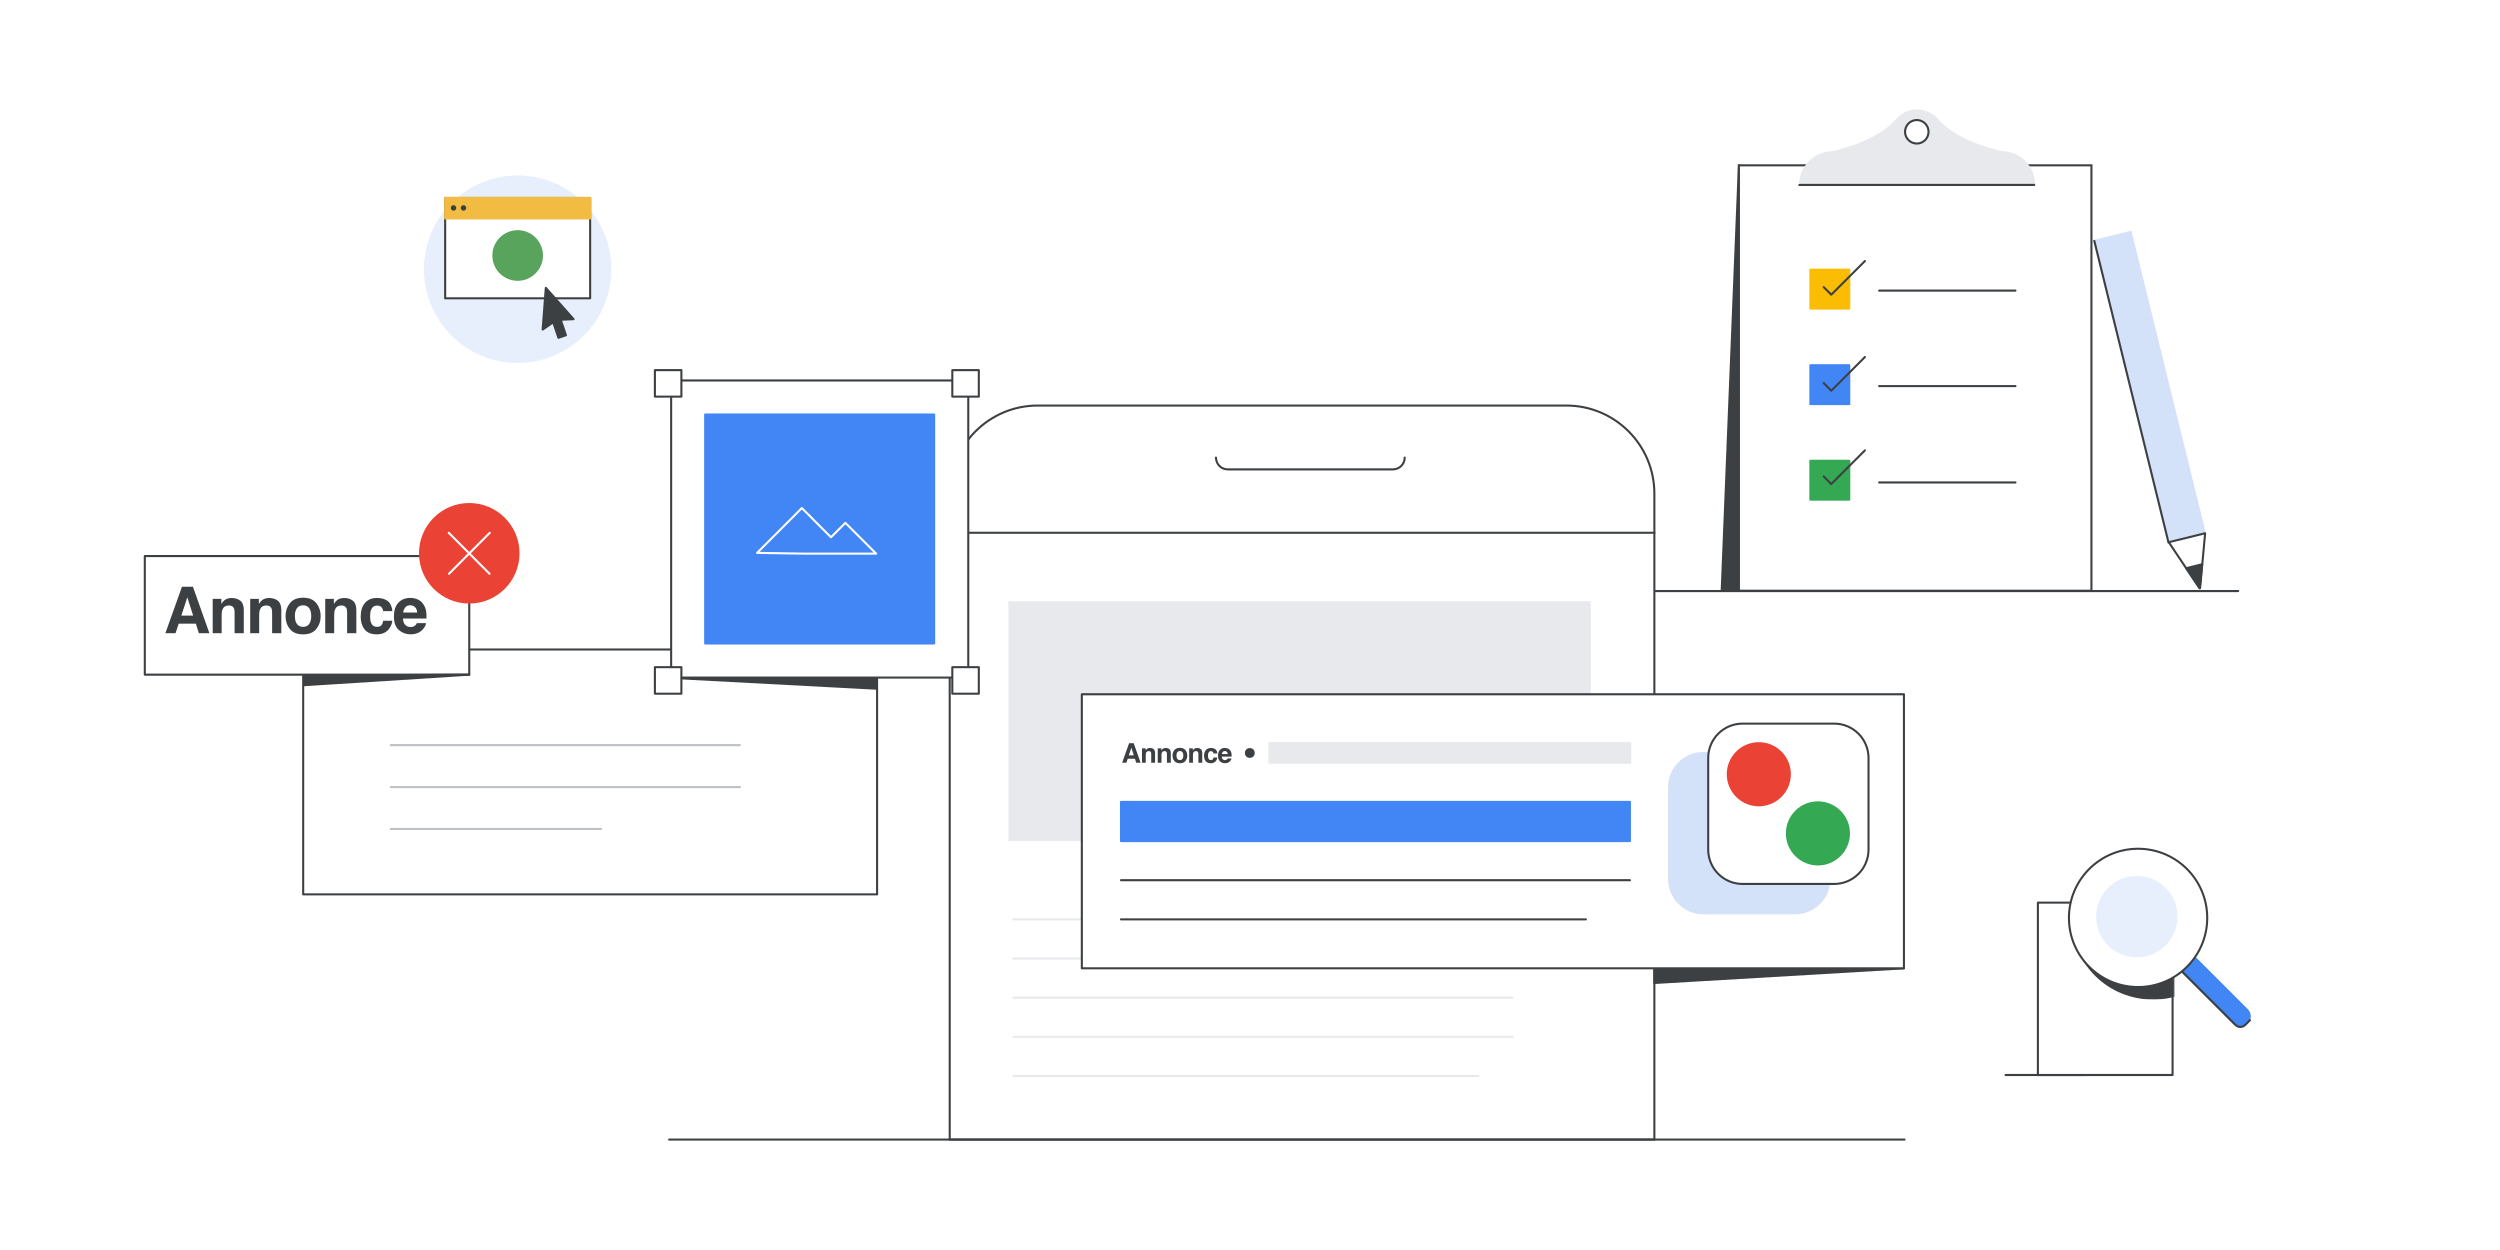 <?xml version="1.0" encoding="utf-8"?>
<!-- Generator: Adobe Illustrator 28.0.0, SVG Export Plug-In . SVG Version: 6.00 Build 0)  -->
<svg version="1.1" xmlns="http://www.w3.org/2000/svg" xmlns:xlink="http://www.w3.org/1999/xlink" x="0px" y="0px"
	 viewBox="0 0 1200 600" style="enable-background:new 0 0 1200 600;" xml:space="preserve">
<style type="text/css">
	.st0{fill:#FFFFFF;}
	.st1{fill:#D4E2F9;stroke:#D4E2F9;stroke-miterlimit:10;}
	.st2{fill:#FFFFFF;stroke:#3D4043;stroke-linecap:round;stroke-linejoin:round;}
	.st3{fill:#3D4043;stroke:#3D4043;stroke-linecap:round;stroke-linejoin:round;}
	.st4{fill:none;stroke:#3D4043;stroke-linecap:round;stroke-linejoin:round;}
	.st5{fill:#FFFFFF;stroke:#3D4043;stroke-miterlimit:10;}
	.st6{fill:#FBBC04;stroke:#FBBC04;stroke-linecap:round;stroke-linejoin:round;stroke-miterlimit:10;}
	.st7{fill:#4285F4;stroke:#4285F4;stroke-linecap:round;stroke-linejoin:round;stroke-miterlimit:10;}
	.st8{fill:#34A853;stroke:#34A853;stroke-linecap:round;stroke-linejoin:round;stroke-miterlimit:10;}
	.st9{fill:#E7E9EC;stroke:#E7E9EC;stroke-linecap:round;stroke-linejoin:round;}
	.st10{fill:#FFFFFF;stroke:#3D4043;}
	.st11{fill:#E7E9EC;}
	.st12{fill:none;stroke:#E7E9EC;stroke-linecap:round;stroke-linejoin:round;}
	.st13{fill:#3D4043;}
	.st14{fill:#D4E2F9;stroke:#D4E2F9;stroke-linecap:round;stroke-linejoin:round;stroke-miterlimit:10;}
	.st15{fill:#FFFFFF;stroke:#3D4043;stroke-linecap:round;stroke-linejoin:round;stroke-miterlimit:10;}
	.st16{fill:#EA4335;stroke:#EA4335;stroke-miterlimit:10;}
	.st17{fill:none;stroke:#BDC0C4;stroke-linecap:round;stroke-linejoin:round;}
	.st18{fill:none;stroke:#FFFFFF;stroke-linecap:round;stroke-linejoin:round;}
	.st19{fill:none;stroke:#FFFFFF;stroke-linecap:round;stroke-linejoin:round;stroke-miterlimit:10;}
	.st20{fill:none;stroke:#3D4043;stroke-linecap:round;}
	
		.st21{fill:#FFFFFF;filter:url(#Adobe_OpacityMaskFilter);stroke:#3D4043;stroke-linecap:round;stroke-linejoin:round;stroke-miterlimit:10;}
	.st22{mask:url(#mask0_1_);}
	.st23{fill:#E8EFFC;}
	.st24{fill:#F2BC42;stroke:#F2BC42;stroke-linecap:round;stroke-linejoin:round;stroke-miterlimit:10;}
	.st25{fill:#58A45C;stroke:#58A45C;stroke-linecap:round;stroke-linejoin:round;stroke-miterlimit:10;}
	.st26{fill-rule:evenodd;clip-rule:evenodd;fill:#3D4043;stroke:#3D4043;stroke-linejoin:round;}
</style>
<g id="Layer_1">
	<rect x="-6" y="-6" class="st0" width="1212" height="612"/>
	<g>
		<path class="st1" d="M1040.88,260.36l17.45-4.28l-35.61-144.76l-17.45,4.3L1040.88,260.36z"/>
		<path class="st2" d="M1056.04,282.25c-0.02,0.03-0.04,0.05-0.07,0.07c-0.03,0.02-0.06,0.02-0.09,0.02c-0.03,0-0.06-0.01-0.09-0.02
			c-0.03-0.02-0.05-0.04-0.07-0.07l-14.71-21.99l17.45-4.3L1056.04,282.25z"/>
		<path class="st3" d="M1055.86,282.35l-6.44-9.63l7.62-1.88L1055.86,282.35z"/>
		<path class="st4" d="M1005.27,115.62l35.61,144.74"/>
		<path class="st3" d="M834.68,283.55h-8.27l8.27-204.19V283.55z"/>
		<path class="st4" d="M1074.33,283.71H787.43"/>
		<path class="st5" d="M1003.89,79.36H834.68v204.19h169.21V79.36z"/>
		<path class="st6" d="M887.64,129.47h-18.65v18.65h18.65V129.47z"/>
		<path class="st7" d="M887.64,175.31h-18.65v18.65h18.65V175.31z"/>
		<path class="st8" d="M887.64,221.17h-18.65v18.65h18.65V221.17z"/>
		<path class="st4" d="M901.99,139.49h65.43"/>
		<path class="st4" d="M901.99,185.33h65.43"/>
		<path class="st4" d="M901.99,231.58h65.43"/>
		<path class="st4" d="M875.38,137.82l3.63,3.63l16.15-16.15"/>
		<path class="st4" d="M875.38,183.89l3.63,3.65l16.15-16.17"/>
		<path class="st4" d="M875.38,228.69l3.63,3.65l16.15-16.17"/>
		<path class="st9" d="M960.69,73.04c0,0-20.87-4.46-30.05-14.82c-1.23-1.6-2.81-2.9-4.62-3.8c-1.81-0.9-3.8-1.39-5.82-1.41
			c-2.02,0.02-4.01,0.51-5.82,1.41c-1.81,0.91-3.39,2.21-4.62,3.81c-9.26,10.44-30.03,14.82-30.03,14.82
			c-4.15,0-8.13,1.65-11.07,4.58c-2.93,2.94-4.58,6.92-4.58,11.07h55.93h56.4c0-2.06-0.41-4.1-1.2-6.01
			c-0.79-1.9-1.95-3.63-3.41-5.09c-1.46-1.46-3.2-2.61-5.11-3.39C964.79,73.43,962.75,73.03,960.69,73.04z M920.2,68.92
			c-1.12,0.01-2.21-0.32-3.14-0.94c-0.93-0.62-1.66-1.49-2.09-2.52c-0.43-1.03-0.55-2.16-0.33-3.26c0.22-1.1,0.75-2.1,1.54-2.89
			c0.79-0.79,1.79-1.33,2.89-1.55c1.09-0.22,2.23-0.11,3.26,0.32c1.03,0.43,1.91,1.15,2.53,2.07c0.62,0.93,0.95,2.02,0.95,3.13
			c0,1.49-0.59,2.92-1.64,3.98C923.11,68.32,921.69,68.91,920.2,68.92z"/>
		<path class="st4" d="M920.09,68.89c-1.12,0.01-2.21-0.32-3.14-0.94c-0.93-0.62-1.66-1.49-2.09-2.52
			c-0.43-1.03-0.55-2.17-0.33-3.26c0.22-1.1,0.75-2.1,1.54-2.89c0.79-0.79,1.79-1.33,2.89-1.55c1.09-0.22,2.23-0.11,3.26,0.32
			c1.03,0.43,1.91,1.15,2.53,2.07c0.62,0.93,0.95,2.02,0.95,3.13c0.01,1.48-0.57,2.9-1.59,3.95c-1.03,1.06-2.43,1.67-3.91,1.71
			 M863.69,88.77h56.33h56.4H863.69z"/>
	</g>
	<g>
		<path class="st10" d="M455.86,236.94c0-23.35,18.93-42.28,42.28-42.28h253.68c23.35,0,42.28,18.93,42.28,42.28v310.05H455.86
			V236.94z"/>
		<path class="st4" d="M455.86,255.73H794.1"/>
		<path class="st4" d="M321.18,546.99h593"/>
		<path class="st4" d="M583.67,219.65L583.67,219.65c0,3.12,2.53,5.66,5.66,5.66h79.27c3.13,0,5.66-2.54,5.66-5.66l0,0"/>
		<rect x="484.05" y="288.62" class="st11" width="279.52" height="115.1"/>
		<path class="st12" d="M486.4,441.29h223.14"/>
		<path class="st12" d="M486.4,460.09h239.59"/>
		<path class="st12" d="M486.4,478.88h239.59"/>
		<path class="st12" d="M486.4,497.67h239.59"/>
		<path class="st12" d="M486.4,516.46h223.14"/>
		<path class="st3" d="M913.9,464.78H794.1v7.05L913.9,464.78z"/>
		<rect x="519.28" y="333.25" class="st2" width="394.61" height="131.54"/>
		<path class="st4" d="M538.08,422.5h244.28"/>
		<path class="st4" d="M538.08,441.29h223.14"/>
		<path class="st7" d="M538.08,384.92h244.28v18.79H538.08V384.92z"/>
		<rect x="609.31" y="356.73" class="st9" width="173.19" height="9.4"/>
		<circle class="st13" cx="599.91" cy="361.43" r="2.35"/>
		<path class="st14" d="M861.61,361.43h-43.97c-9.11,0-16.49,7.38-16.49,16.49v43.97c0,9.11,7.38,16.49,16.49,16.49h43.97
			c9.11,0,16.49-7.38,16.49-16.49v-43.97C878.1,368.83,870.72,361.43,861.61,361.43z"/>
		<path class="st15" d="M880.4,347.34h-43.97c-9.11,0-16.49,7.38-16.49,16.49v43.97c0,9.11,7.38,16.49,16.49,16.49h43.97
			c9.11,0,16.49-7.38,16.49-16.49v-43.97C896.89,354.74,889.52,347.34,880.4,347.34z"/>
		<path class="st16" d="M844.23,386.52c8.22,0,14.89-6.67,14.89-14.89s-6.67-14.89-14.89-14.89c-8.22,0-14.89,6.67-14.89,14.89
			S836.01,386.52,844.23,386.52z"/>
		<path class="st8" d="M872.6,414.92c8.22,0,14.89-6.67,14.89-14.89c0-8.22-6.67-14.89-14.89-14.89c-8.23,0-14.89,6.67-14.89,14.89
			C857.71,408.25,864.38,414.92,872.6,414.92z"/>
	</g>
	<path class="st2" d="M421,311.77H145.53V429.3H421V311.77z"/>
	<path class="st17" d="M187.56,357.66h167.62"/>
	<path class="st17" d="M187.56,377.8h167.62"/>
	<path class="st17" d="M187.56,397.91h100.91"/>
	<path class="st2" d="M225.24,266.91H69.5v56.93h155.74V266.91z"/>
	<path class="st3" d="M146.15,324.29v4.58l79.09-5.03L146.15,324.29z"/>
	<path class="st2" d="M464.77,182.62H322.15v142.62h142.62V182.62z"/>
	<path class="st7" d="M448.39,198.96h-109.9v109.9h109.9V198.96z"/>
	<path class="st18" d="M386.12,265.75h34.43l-14.77-14.77l-6.91,6.91l-13.99-14.02l-21.47,21.51L386.12,265.75z"/>
	<path class="st2" d="M327.07,177.66h-12.72v12.72h12.72V177.66z"/>
	<path class="st2" d="M469.83,177.66h-12.72v12.72h12.72V177.66z"/>
	<path class="st2" d="M327.07,320.25h-12.72v12.72h12.72V320.25z"/>
	<path class="st2" d="M469.83,320.25h-12.72v12.72h12.72V320.25z"/>
	<path class="st3" d="M420.9,330.58l-93.66-4.96h93.66V330.58z"/>
	<g>
		<path class="st16" d="M225.24,289.21c13.05,0,23.63-10.58,23.63-23.63c0-13.05-10.58-23.63-23.63-23.63
			c-13.05,0-23.63,10.58-23.63,23.63C201.61,278.63,212.19,289.21,225.24,289.21z"/>
		<g>
			<path class="st19" d="M215.5,275.43l19.59-19.69"/>
			<path class="st19" d="M234.98,275.43l-19.59-19.69"/>
		</g>
	</g>
	<path class="st20" d="M1001.47,516h-38.79"/>
	<path class="st15" d="M1042.84,433.26h-64.65V516h64.65V433.26z"/>
	<path class="st7" d="M1026.69,439.22L1026.69,439.22c1.76-1.76,4.62-1.76,6.38,0l45.48,45.48c1.76,1.76,1.76,4.62,0,6.38v0
		c-1.76,1.76-4.62,1.76-6.38,0l-45.48-45.48C1024.93,443.84,1024.93,440.98,1026.69,439.22z"/>
	<path class="st4" d="M1028.11,437.81L1028.11,437.81c-2.55,2.53-2.55,6.67,0,9.23l44.95,44.94c1.27,1.27,3.34,1.27,4.61,0l0,0
		l2.3-2.3"/>
	<defs>
		<filter id="Adobe_OpacityMaskFilter" filterUnits="userSpaceOnUse" x="994.71" y="404.81" width="77.58" height="74.99">
			<feColorMatrix  type="matrix" values="1 0 0 0 0  0 1 0 0 0  0 0 1 0 0  0 0 0 1 0"/>
		</filter>
	</defs>
	<mask maskUnits="userSpaceOnUse" x="994.71" y="404.81" width="77.58" height="74.99" id="mask0_1_">
		<path class="st21" d="M1042.96,433.46h-61.91V516h61.91V433.46z"/>
	</mask>
	<g class="st22">
		<path class="st13" d="M1033.5,479.8c21.42,0,38.79-16.78,38.79-37.5c0-20.71-17.37-37.5-38.79-37.5
			c-21.42,0-38.79,16.78-38.79,37.5C994.71,463.02,1012.07,479.8,1033.5,479.8z"/>
	</g>
	<path class="st15" d="M1026.28,473.78c18.33,0,33.19-14.87,33.19-33.18c0-18.33-14.86-33.2-33.19-33.2
		c-18.33,0-33.19,14.87-33.19,33.2C993.09,458.91,1007.95,473.78,1026.28,473.78z"/>
	<path class="st23" d="M1025.67,459.53c10.8,0,19.55-8.74,19.55-19.55c0-10.81-8.75-19.55-19.55-19.55
		c-10.8,0-19.55,8.74-19.55,19.55C1006.12,450.79,1014.87,459.53,1025.67,459.53z"/>
	<path class="st23" d="M248.48,174.22c24.85,0,45-20.15,45-45s-20.15-45-45-45s-45,20.15-45,45S223.62,174.22,248.48,174.22z"/>
	<path class="st15" d="M283.27,95.04h-69.59v48.15h69.59V95.04z"/>
	<path class="st24" d="M283.27,95.04h-69.59v9.8h69.59V95.04z"/>
	<path class="st25" d="M248.48,134.29c6.43,0,11.65-5.22,11.65-11.65c0-6.44-5.22-11.66-11.65-11.66s-11.65,5.22-11.65,11.66
		C236.82,129.07,242.04,134.29,248.48,134.29z"/>
	<path class="st13" d="M217.7,101.13c0.73,0,1.32-0.59,1.32-1.32c0-0.73-0.59-1.33-1.32-1.33c-0.73,0-1.32,0.6-1.32,1.33
		C216.38,100.54,216.97,101.13,217.7,101.13z"/>
	<path class="st13" d="M222.47,101.13c0.73,0,1.32-0.59,1.32-1.32c0-0.73-0.59-1.33-1.32-1.33c-0.73,0-1.32,0.6-1.32,1.33
		C221.14,100.54,221.74,101.13,222.47,101.13z"/>
	<path class="st26" d="M275.31,153.2l-13.32-15.03l-1.52,20.03l5.08-3.5l2.5,7.44l3.6-1.22l-2.5-7.45L275.31,153.2z"/>
</g>
<g id="Layer_2">
	<g>
		<path class="st13" d="M94.01,299.35h-8.22l-1.54,4.59h-4.87l7.96-22.31h5.27l7.9,22.31h-5.06L94.01,299.35z M92.71,295.5
			l-2.79-8.78l-2.88,8.78H92.71z"/>
		<path class="st13" d="M109.82,290.63c-1.46,0-2.47,0.62-3.01,1.86c-0.28,0.66-0.42,1.49-0.42,2.51v8.93h-4.3v-16.47h4.16v2.41
			c0.55-0.85,1.08-1.46,1.57-1.83c0.89-0.67,2.01-1,3.38-1c1.71,0,3.1,0.45,4.19,1.34c1.08,0.89,1.63,2.37,1.63,4.44v11.11h-4.42
			V293.9c0-0.87-0.12-1.53-0.35-2C111.82,291.05,111.01,290.63,109.82,290.63z"/>
		<path class="st13" d="M127.83,290.63c-1.46,0-2.47,0.62-3.01,1.86c-0.28,0.66-0.42,1.49-0.42,2.51v8.93h-4.3v-16.47h4.16v2.41
			c0.55-0.85,1.08-1.46,1.57-1.83c0.89-0.67,2.01-1,3.38-1c1.71,0,3.1,0.45,4.19,1.34c1.08,0.89,1.63,2.37,1.63,4.44v11.11h-4.42
			V293.9c0-0.87-0.12-1.53-0.35-2C129.83,291.05,129.02,290.63,127.83,290.63z"/>
		<path class="st13" d="M151.83,289.52c1.39,1.75,2.09,3.81,2.09,6.19c0,2.42-0.7,4.49-2.09,6.21c-1.39,1.72-3.51,2.58-6.34,2.58
			c-2.84,0-4.95-0.86-6.34-2.58c-1.39-1.72-2.09-3.79-2.09-6.21c0-2.38,0.7-4.45,2.09-6.19s3.51-2.62,6.34-2.62
			C148.32,286.9,150.44,287.78,151.83,289.52z M145.47,290.55c-1.26,0-2.23,0.45-2.91,1.34c-0.68,0.89-1.02,2.17-1.02,3.82
			c0,1.65,0.34,2.93,1.02,3.83c0.68,0.9,1.65,1.35,2.91,1.35c1.26,0,2.23-0.45,2.91-1.35c0.68-0.9,1.01-2.17,1.01-3.83
			c0-1.66-0.34-2.93-1.01-3.82C147.7,291,146.73,290.55,145.47,290.55z"/>
		<path class="st13" d="M163.84,290.63c-1.46,0-2.47,0.62-3.01,1.86c-0.28,0.66-0.42,1.49-0.42,2.51v8.93h-4.3v-16.47h4.16v2.41
			c0.55-0.85,1.08-1.46,1.57-1.83c0.89-0.67,2.01-1,3.38-1c1.71,0,3.1,0.45,4.19,1.34c1.08,0.89,1.63,2.37,1.63,4.44v11.11h-4.42
			V293.9c0-0.87-0.12-1.53-0.35-2C165.84,291.05,165.03,290.63,163.84,290.63z"/>
		<path class="st13" d="M188.35,293.35h-4.42c-0.08-0.62-0.29-1.17-0.62-1.67c-0.48-0.67-1.24-1-2.26-1c-1.45,0-2.45,0.72-2.98,2.16
			c-0.28,0.77-0.42,1.79-0.42,3.06c0,1.21,0.14,2.18,0.42,2.92c0.51,1.37,1.48,2.06,2.91,2.06c1.01,0,1.73-0.27,2.15-0.82
			s0.68-1.25,0.77-2.12h4.4c-0.1,1.31-0.58,2.55-1.42,3.72c-1.35,1.89-3.36,2.83-6.01,2.83c-2.65,0-4.61-0.79-5.86-2.36
			c-1.25-1.57-1.88-3.62-1.88-6.13c0-2.84,0.69-5.04,2.07-6.62c1.38-1.57,3.29-2.36,5.72-2.36c2.07,0,3.76,0.46,5.08,1.39
			C187.33,289.36,188.11,291,188.35,293.35z"/>
		<path class="st13" d="M204.51,299.09c-0.11,0.98-0.62,1.97-1.53,2.98c-1.41,1.6-3.39,2.41-5.93,2.41c-2.1,0-3.95-0.68-5.56-2.03
			s-2.41-3.55-2.41-6.6c0-2.86,0.72-5.05,2.17-6.57c1.45-1.52,3.33-2.29,5.64-2.29c1.37,0,2.61,0.26,3.71,0.77
			c1.1,0.51,2.01,1.33,2.72,2.44c0.65,0.98,1.06,2.11,1.26,3.41c0.11,0.76,0.16,1.85,0.14,3.27h-11.29
			c0.06,1.66,0.58,2.82,1.56,3.48c0.6,0.41,1.31,0.62,2.15,0.62c0.89,0,1.61-0.25,2.16-0.76c0.3-0.27,0.57-0.65,0.8-1.13H204.51z
			 M200.25,294.03c-0.07-1.14-0.42-2.01-1.04-2.6c-0.62-0.59-1.39-0.89-2.31-0.89c-1,0-1.77,0.31-2.32,0.94
			c-0.55,0.63-0.9,1.47-1.04,2.54H200.25z"/>
	</g>
	<g>
		<path class="st13" d="M544.77,364.18h-3.45l-0.65,1.92h-2.04l3.34-9.36h2.21l3.31,9.36h-2.12L544.77,364.18z M544.22,362.57
			l-1.17-3.68l-1.21,3.68H544.22z"/>
		<path class="st13" d="M551.4,360.53c-0.61,0-1.03,0.26-1.26,0.78c-0.12,0.28-0.18,0.63-0.18,1.05v3.75h-1.8v-6.91h1.75v1.01
			c0.23-0.36,0.45-0.61,0.66-0.77c0.37-0.28,0.84-0.42,1.42-0.42c0.72,0,1.3,0.19,1.76,0.56c0.45,0.38,0.68,1,0.68,1.86v4.66h-1.85
			v-4.21c0-0.36-0.05-0.64-0.15-0.84C552.24,360.7,551.9,360.53,551.4,360.53z"/>
		<path class="st13" d="M558.95,360.53c-0.61,0-1.03,0.26-1.26,0.78c-0.12,0.28-0.18,0.63-0.18,1.05v3.75h-1.8v-6.91h1.75v1.01
			c0.23-0.36,0.45-0.61,0.66-0.77c0.37-0.28,0.84-0.42,1.42-0.42c0.72,0,1.3,0.19,1.76,0.56c0.45,0.38,0.68,1,0.68,1.86v4.66h-1.85
			v-4.21c0-0.36-0.05-0.64-0.15-0.84C559.79,360.7,559.45,360.53,558.95,360.53z"/>
		<path class="st13" d="M569.01,360.06c0.58,0.73,0.88,1.6,0.88,2.6c0,1.02-0.29,1.88-0.88,2.61s-1.47,1.08-2.66,1.08
			s-2.08-0.36-2.66-1.08s-0.88-1.59-0.88-2.61c0-1,0.29-1.86,0.88-2.6s1.47-1.1,2.66-1.1S568.43,359.33,569.01,360.06z
			 M566.35,360.5c-0.53,0-0.94,0.19-1.22,0.56c-0.29,0.38-0.43,0.91-0.43,1.6c0,0.69,0.14,1.23,0.43,1.61
			c0.29,0.38,0.69,0.57,1.22,0.57s0.94-0.19,1.22-0.57s0.43-0.91,0.43-1.61c0-0.69-0.14-1.23-0.43-1.6
			C567.28,360.68,566.88,360.5,566.35,360.5z"/>
		<path class="st13" d="M574.05,360.53c-0.61,0-1.03,0.26-1.26,0.78c-0.12,0.28-0.18,0.63-0.18,1.05v3.75h-1.8v-6.91h1.75v1.01
			c0.23-0.36,0.45-0.61,0.66-0.77c0.37-0.28,0.84-0.42,1.42-0.42c0.72,0,1.3,0.19,1.76,0.56c0.45,0.38,0.68,1,0.68,1.86v4.66h-1.85
			v-4.21c0-0.36-0.05-0.64-0.15-0.84C574.89,360.7,574.55,360.53,574.05,360.53z"/>
		<path class="st13" d="M584.33,361.67h-1.85c-0.03-0.26-0.12-0.49-0.26-0.7c-0.2-0.28-0.52-0.42-0.95-0.42
			c-0.61,0-1.03,0.3-1.25,0.91c-0.12,0.32-0.18,0.75-0.18,1.28c0,0.51,0.06,0.92,0.18,1.23c0.22,0.58,0.62,0.86,1.22,0.86
			c0.42,0,0.72-0.12,0.9-0.34s0.29-0.52,0.32-0.89h1.85c-0.04,0.55-0.24,1.07-0.6,1.56c-0.57,0.79-1.41,1.19-2.52,1.19
			s-1.93-0.33-2.46-0.99s-0.79-1.52-0.79-2.57c0-1.19,0.29-2.11,0.87-2.77s1.38-0.99,2.4-0.99c0.87,0,1.58,0.19,2.13,0.58
			C583.9,360,584.23,360.68,584.33,361.67z"/>
		<path class="st13" d="M591.11,364.08c-0.05,0.41-0.26,0.83-0.64,1.25c-0.59,0.67-1.42,1.01-2.49,1.01c-0.88,0-1.66-0.28-2.33-0.85
			s-1.01-1.49-1.01-2.77c0-1.2,0.3-2.12,0.91-2.75c0.61-0.64,1.4-0.96,2.36-0.96c0.58,0,1.09,0.11,1.56,0.32s0.84,0.56,1.14,1.02
			c0.27,0.41,0.45,0.89,0.53,1.43c0.05,0.32,0.07,0.77,0.06,1.37h-4.74c0.03,0.69,0.24,1.18,0.65,1.46c0.25,0.17,0.55,0.26,0.9,0.26
			c0.37,0,0.67-0.11,0.91-0.32c0.13-0.12,0.24-0.27,0.34-0.48H591.11z M589.32,361.96c-0.03-0.48-0.17-0.84-0.43-1.09
			c-0.26-0.25-0.58-0.37-0.97-0.37c-0.42,0-0.74,0.13-0.97,0.39c-0.23,0.26-0.38,0.62-0.44,1.07H589.32z"/>
	</g>
</g>
</svg>
